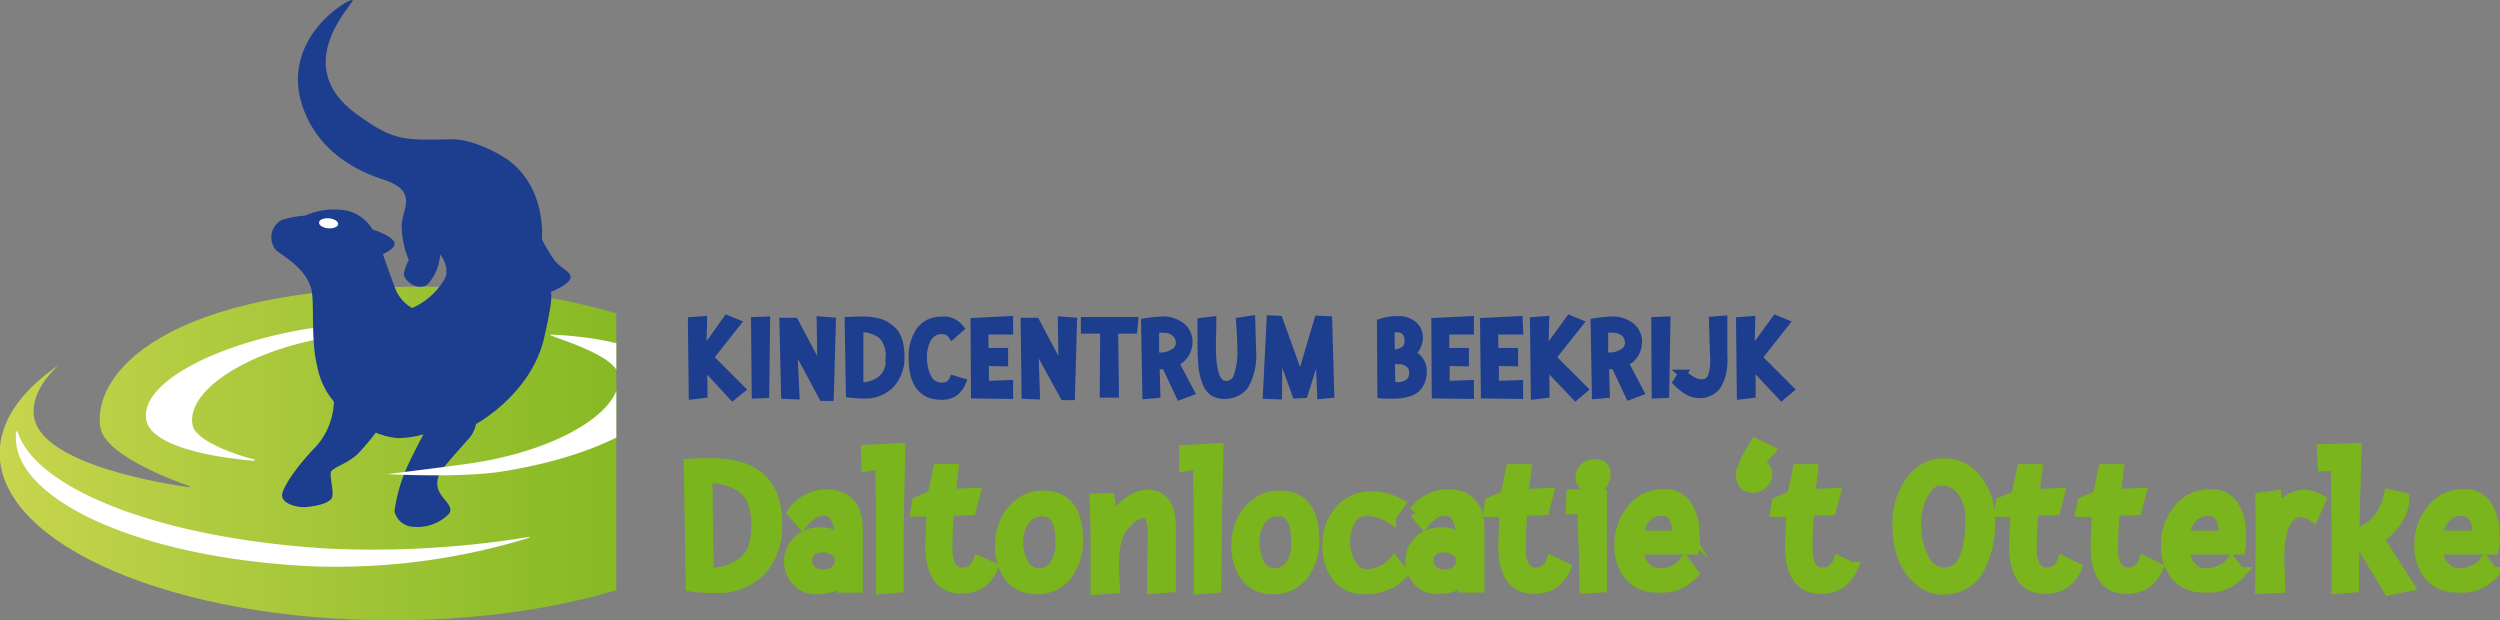 <svg id="Laag_1" data-name="Laag 1" xmlns="http://www.w3.org/2000/svg" xmlns:xlink="http://www.w3.org/1999/xlink" width="299.32" height="74.25" viewBox="0 0 299.32 74.25"><rect x="0" y="0" width="299.32" height="74.25" fill="#808080" stroke="none"/><defs><style>.cls-1,.cls-7,.cls-9{fill:none;}.cls-2{clip-path:url(#clip-path);}.cls-3{fill:url(#linear-gradient);}.cls-4{fill:#fff;}.cls-5{fill:#1d3e8f;}.cls-6{isolation:isolate;}.cls-7{stroke:#1d3e8f;}.cls-7,.cls-9{stroke-miterlimit:10;}.cls-8{fill:#7ab51d;}.cls-9{stroke:#7ab51d;stroke-width:1.5px;}</style><clipPath id="clip-path" transform="translate(-2.3 -3)"><rect class="cls-1" width="76.09" height="79.75"/></clipPath><linearGradient id="linear-gradient" x1="115.81" y1="1456.5" x2="209.68" y2="1456.5" gradientTransform="translate(-113.51 -1399.2)" gradientUnits="userSpaceOnUse"><stop offset="0" stop-color="#c8d54f"/><stop offset="0.24" stop-color="#b2cc41"/><stop offset="0.74" stop-color="#8abb27"/><stop offset="1" stop-color="#7ab51d"/></linearGradient></defs><title>logo-totterke</title><g class="cls-2"><path class="cls-3" d="M96.17,57.27c0,11-21,20-47,20s-46.91-9-46.91-20c0-3.85,2.56-7.46,7-10.51-2.1,2-3.15,4.05-2.9,6.06.75,5.9,16.37,8.21,18.52,8.51.15,0,.2-.1.05-.15-1.6-.55-10.11-3.66-10.61-7-1-6.21,7.26-16.87,39-16.87C77.55,37.55,96.17,46.81,96.17,57.27Z" transform="translate(-2.3 -3)"/><path class="cls-4" d="M25.38,54c-.95-4.06,6.31-9,16.32-10.62,2.71-.45,10.21-1,10.11-1.5s-8.61-.3-13.71.65C26.93,44.61,19,49.21,19.82,53.32c.71,3.6,10.27,4.65,12.87,4.85.05,0,.05,0,.1-.05s0,0,0-.1C30.89,57.57,25.88,55.92,25.38,54Z" transform="translate(-2.3 -3)"/><path class="cls-4" d="M4.21,54.72a1.7,1.7,0,0,0,0,.5C3.9,62.63,18.52,69.74,39.35,70.79a78.79,78.79,0,0,0,26.33-3.41s0,0,0-.1a0,0,0,0,0,0,0,116.36,116.36,0,0,1-23.93,1.41c-20.57-1.21-35.24-7.26-37.34-14C4.31,54.62,4.26,54.62,4.21,54.72Z" transform="translate(-2.3 -3)"/><path class="cls-5" d="M50.76,59.57C51.31,58.17,53,55,53,55a10.93,10.93,0,0,1-3.11.45,9,9,0,0,1-2.6-.65,29.78,29.78,0,0,1-2.2,2.6c-1.31,1.15-2.46,1.35-3.11,2-.35.35.45,2.76,0,3.31s-1.55.85-3,1c-1,.1-3.31-.4-2.85-1.75s2.15-3.61,4.15-5.66a8.5,8.5,0,0,0,2-5.21,9.09,9.09,0,0,1-2-4.25c-.8-3.11-.3-7.46-.7-9.21-.7-2.56-3.25-3.86-4.21-4.66a2.36,2.36,0,0,1,.6-3.6,11.09,11.09,0,0,1,2.86-.55,8.4,8.4,0,0,1,4.3-.7,4.75,4.75,0,0,1,3.76,2.35s2.6.8,2.65,1.7c.05.65-1.4,1.25-1.4,1.25s.9,2.6,1.5,4.16a4.6,4.6,0,0,0,2,2.3,8.43,8.43,0,0,0,3.76-3.25c1-1.46-.4-3.16-.4-3.16a5.8,5.8,0,0,1-1.4,3.46c-.7.8-2.31.35-2.91-.86-.2-.45.55-1.95.55-1.95a11.06,11.06,0,0,1-.85-4.2c.1-2,2.06-4.06-2.3-5.46-3.7-1.2-7.31-3.55-9.11-7.56C35,8,44.1,2.75,44.51,3s-7.76,7.71.5,13.67c4.35,3.15,5.5,3.15,11.26,3,2.65-.05,6.11,1.81,7.41,2.91,4.05,3.45,3.5,9.06,3.5,9.06a21,21,0,0,0,1.56,2.6c.85,1,2.2,1.4,1.8,2.21S68,38.05,68,38.05s1-1.35-.55,5.4-8.16,10.32-8.16,10.32a3.74,3.74,0,0,1-1.05,1.95c-1,1.2-3.25,3.45-3.5,4.51-.6,2.25,2.1,3,1.35,4.25a5.25,5.25,0,0,1-4.21,1.6,2.42,2.42,0,0,1-2.35-1.85A19.2,19.2,0,0,1,50.76,59.57Z" transform="translate(-2.3 -3)"/><ellipse class="cls-4" cx="41.64" cy="29.73" rx="0.6" ry="1.15" transform="translate(6.17 65.69) rotate(-85.11)"/><path class="cls-4" d="M76.3,47.76c.9,4.25-7,9.16-17.63,10.71-2.35.35-8,1.05-10.06,1.3a0,0,0,0,0,0,0l0,0c2.35.1,9.71.41,14.32-.4,11.91-2,20-6.7,19.32-11-.7-4.51-11.41-5.21-14-5.31-.05,0-.05.05-.05.1a0,0,0,0,0,.05,0C70,43.85,75.84,45.66,76.3,47.76Z" transform="translate(-2.3 -3)"/></g><g class="cls-6"><path class="cls-5" d="M86.46,46.56l.05,3.6-1.25.15-.1-8.86,1.3-.1-.1,4.11,3-4.21,1.1.45-3.25,4.11,3.8,3.8-1,.8Z" transform="translate(-2.3 -3)"/><path class="cls-5" d="M92.72,41.45,94,41.4l-.1,8.76-1.1.05Z" transform="translate(-2.3 -3)"/><path class="cls-5" d="M97.52,50.31l-1.2-.05-.2-8.71,1.3,0,3.26,6.16-.1-6.31,1.3.1-.25,9-.8,0L97.22,43.8Z" transform="translate(-2.3 -3)"/><path class="cls-5" d="M105.83,50.21a13.07,13.07,0,0,1-1.75-.1l-.15-8.66c.15,0,.65-.05,1.45-.05a7.71,7.71,0,0,1,2,.2,3.4,3.4,0,0,1,1.41.7c.9.65,1.3,1.75,1.3,3.36a4.65,4.65,0,0,1-1.15,3.3A4.14,4.14,0,0,1,105.83,50.21Zm3-4.35a3.55,3.55,0,0,0-.91-2.76,4,4,0,0,0-2.75-.8l0,7a4.34,4.34,0,0,0,2.5-.7A3,3,0,0,0,108.84,45.86Z" transform="translate(-2.3 -3)"/><path class="cls-5" d="M116.29,43.1a1.45,1.45,0,0,0-1.25-.6,1.85,1.85,0,0,0-1.05.3,2,2,0,0,0-.7.75,4.55,4.55,0,0,0-.5,2.31,5.15,5.15,0,0,0,.55,2.4,1.9,1.9,0,0,0,1.8,1.05,1.38,1.38,0,0,0,1.31-.85l1,.3a2.89,2.89,0,0,1-.85,1.15,2.49,2.49,0,0,1-1.61.45c-2.25,0-3.4-1.5-3.4-4.5a5.43,5.43,0,0,1,.8-3.11,3,3,0,0,1,1.1-1,3.49,3.49,0,0,1,1.65-.35,2.44,2.44,0,0,1,2.06.9Z" transform="translate(-2.3 -3)"/><path class="cls-5" d="M119,41.55l4.1-.2,0,1.2h-2.95l0,2.61,2.35,0v1.2l-2.3-.05v2.8l2.9-.1v1.25l-4.05-.05Z" transform="translate(-2.3 -3)"/><path class="cls-5" d="M126.31,50.31l-1.2-.05L125,41.55l1.3,0,3.25,6.16-.1-6.31,1.3.1-.25,8.91-.8,0-3.6-6.56Z" transform="translate(-2.3 -3)"/><path class="cls-5" d="M132.21,41.45l5.86,0-.1,1h-2.3l.1,7.66h-1.3l.05-7.66h-2.31Z" transform="translate(-2.3 -3)"/><path class="cls-5" d="M141.33,41.4a3.5,3.5,0,0,1,2.45.75,2.32,2.32,0,0,1,.8,1.8,2.66,2.66,0,0,1-1.65,2.46l1.85,3.5-1.2.45-1.7-3.65h-1.25l.1,3.45-1.16.1-.15-8.66A17,17,0,0,1,141.33,41.4Zm-.75,1.05v3.21c.2,0,.4.05.7.05a2.93,2.93,0,0,0,1.55-.45,1.36,1.36,0,0,0,.75-1.21A1.63,1.63,0,0,0,143,42.8a2.05,2.05,0,0,0-1.3-.45A2.74,2.74,0,0,0,140.58,42.45Z" transform="translate(-2.3 -3)"/><path class="cls-5" d="M152.09,41.3l.1,3.66a7.26,7.26,0,0,1-.9,4.2,2.72,2.72,0,0,1-1,.8,2.92,2.92,0,0,1-1.3.3,2.68,2.68,0,0,1-1.16-.2,1.87,1.87,0,0,1-.75-.65,3.32,3.32,0,0,1-.45-.95,6.56,6.56,0,0,1-.3-1.25,23.67,23.67,0,0,1-.15-2.9V41.55l1.25-.15c0,1.05-.05,2-.05,2.6s0,1.31.05,1.91a8.16,8.16,0,0,0,.25,1.65c.25,1,.7,1.55,1.41,1.55a1.47,1.47,0,0,0,1.4-1,9.25,9.25,0,0,0,.45-3.35c0-.91-.05-2-.15-3.26Z" transform="translate(-2.3 -3)"/><path class="cls-5" d="M161.55,50.16l-1.05.1-.25-5.95-1.85,5.85-.9.05-2.16-6-.05,6.1L154,50.26l.45-9,.95.05L158,48.56l2.15-7.26,1.15.05Z" transform="translate(-2.3 -3)"/><path class="cls-5" d="M167.66,41.65a6,6,0,0,1,2-.3,2.66,2.66,0,0,1,1.85.6,1.9,1.9,0,0,1,.65,1.5,2.32,2.32,0,0,1-.3,1.11,1.77,1.77,0,0,1-.8.8,2,2,0,0,1,1.05.65,2.07,2.07,0,0,1,.51,1.55,2.86,2.86,0,0,1-.26,1.2,2,2,0,0,1-.6.8,2.4,2.4,0,0,1-.95.45,4.67,4.67,0,0,1-1.1.2,7.74,7.74,0,0,1-1.1,0,4.33,4.33,0,0,1-.9,0Zm1.1.75.05,3a3.11,3.11,0,0,0,1.65-.45,1.33,1.33,0,0,0,.5-1.16,1.6,1.6,0,0,0-.4-1.15,1.41,1.41,0,0,0-1.05-.35A5.2,5.2,0,0,0,168.76,42.4Zm.05,3.81.05,2.95a3.89,3.89,0,0,0,.8.1,2.23,2.23,0,0,0,1.3-.4,1.39,1.39,0,0,0,.55-1.2,1.27,1.27,0,0,0-.5-1.15,1.89,1.89,0,0,0-1.15-.4A2.36,2.36,0,0,0,168.81,46.21Z" transform="translate(-2.3 -3)"/><path class="cls-5" d="M174.17,41.55l4.1-.2,0,1.2h-2.95l0,2.61,2.35,0v1.2l-2.3-.05v2.8l2.9-.1v1.25l-4.05-.05Z" transform="translate(-2.3 -3)"/><path class="cls-5" d="M180,41.55l4.11-.2.05,1.2h-3l.05,2.61,2.35,0v1.2l-2.3-.05v2.8l2.9-.1v1.25l-4.06-.05Z" transform="translate(-2.3 -3)"/><path class="cls-5" d="M187.28,46.56l.05,3.6-1.25.15-.1-8.86,1.3-.1-.1,4.11,3.06-4.21,1.1.45-3.26,4.11,3.81,3.8-.95.8Z" transform="translate(-2.3 -3)"/><path class="cls-5" d="M195.14,41.4a3.53,3.53,0,0,1,2.46.75,2.32,2.32,0,0,1,.8,1.8,2.66,2.66,0,0,1-1.65,2.46l1.85,3.5-1.2.45-1.71-3.65h-1.25l.1,3.45-1.15.1-.15-8.66A16.72,16.72,0,0,1,195.14,41.4Zm-.8,1.05v3.21c.2,0,.4.05.7.05a3,3,0,0,0,1.56-.45,1.36,1.36,0,0,0,.75-1.21,1.63,1.63,0,0,0-.55-1.25,2.1,2.1,0,0,0-1.31-.45A2.74,2.74,0,0,0,194.34,42.45Z" transform="translate(-2.3 -3)"/></g><g class="cls-6"><path class="cls-7" d="M86.46,46.56l.05,3.6-1.25.15-.1-8.86,1.3-.1-.1,4.11,3-4.21,1.1.45-3.25,4.11,3.8,3.8-1,.8Z" transform="translate(-2.3 -3)"/><path class="cls-7" d="M92.72,41.45,94,41.4l-.1,8.76-1.1.05Z" transform="translate(-2.3 -3)"/><path class="cls-7" d="M97.52,50.31l-1.2-.05-.2-8.71,1.3,0,3.26,6.16-.1-6.31,1.3.1-.25,9-.8,0L97.22,43.8Z" transform="translate(-2.3 -3)"/><path class="cls-7" d="M105.83,50.21a13.07,13.07,0,0,1-1.75-.1l-.15-8.66c.15,0,.65-.05,1.45-.05a7.71,7.71,0,0,1,2,.2,3.4,3.4,0,0,1,1.41.7c.9.65,1.3,1.75,1.3,3.36a4.65,4.65,0,0,1-1.15,3.3A4.14,4.14,0,0,1,105.83,50.21Zm3-4.35a3.55,3.55,0,0,0-.91-2.76,4,4,0,0,0-2.75-.8l0,7a4.34,4.34,0,0,0,2.5-.7A3,3,0,0,0,108.84,45.86Z" transform="translate(-2.3 -3)"/><path class="cls-7" d="M116.29,43.1a1.45,1.45,0,0,0-1.25-.6,1.85,1.85,0,0,0-1.05.3,2,2,0,0,0-.7.75,4.55,4.55,0,0,0-.5,2.31,5.15,5.15,0,0,0,.55,2.4,1.9,1.9,0,0,0,1.8,1.05,1.38,1.38,0,0,0,1.31-.85l1,.3a2.89,2.89,0,0,1-.85,1.15,2.49,2.49,0,0,1-1.61.45c-2.25,0-3.4-1.5-3.4-4.5a5.43,5.43,0,0,1,.8-3.11,3,3,0,0,1,1.1-1,3.49,3.49,0,0,1,1.65-.35,2.44,2.44,0,0,1,2.06.9Z" transform="translate(-2.3 -3)"/><path class="cls-7" d="M119,41.55l4.1-.2,0,1.2h-2.95l0,2.61,2.35,0v1.2l-2.3-.05v2.8l2.9-.1v1.25l-4.05-.05Z" transform="translate(-2.3 -3)"/><path class="cls-7" d="M126.31,50.31l-1.2-.05L125,41.55l1.3,0,3.25,6.16-.1-6.31,1.3.1-.25,8.91-.8,0-3.6-6.56Z" transform="translate(-2.3 -3)"/><path class="cls-7" d="M132.21,41.45l5.86,0-.1,1h-2.3l.1,7.66h-1.3l.05-7.66h-2.31Z" transform="translate(-2.3 -3)"/><path class="cls-7" d="M141.33,41.4a3.5,3.5,0,0,1,2.45.75,2.32,2.32,0,0,1,.8,1.8,2.66,2.66,0,0,1-1.65,2.46l1.85,3.5-1.2.45-1.7-3.65h-1.25l.1,3.45-1.16.1-.15-8.66A17,17,0,0,1,141.33,41.4Zm-.75,1.05v3.21c.2,0,.4.05.7.05a2.93,2.93,0,0,0,1.55-.45,1.36,1.36,0,0,0,.75-1.21A1.63,1.63,0,0,0,143,42.8a2.05,2.05,0,0,0-1.3-.45A2.74,2.74,0,0,0,140.58,42.45Z" transform="translate(-2.3 -3)"/><path class="cls-7" d="M152.09,41.3l.1,3.66a7.26,7.26,0,0,1-.9,4.2,2.72,2.72,0,0,1-1,.8,2.92,2.92,0,0,1-1.3.3,2.68,2.68,0,0,1-1.16-.2,1.87,1.87,0,0,1-.75-.65,3.32,3.32,0,0,1-.45-.95,6.56,6.56,0,0,1-.3-1.25,23.67,23.67,0,0,1-.15-2.9V41.55l1.25-.15c0,1.05-.05,2-.05,2.6s0,1.31.05,1.91a8.16,8.16,0,0,0,.25,1.65c.25,1,.7,1.55,1.41,1.55a1.47,1.47,0,0,0,1.4-1,9.25,9.25,0,0,0,.45-3.35c0-.91-.05-2-.15-3.26Z" transform="translate(-2.3 -3)"/><path class="cls-7" d="M161.55,50.16l-1.05.1-.25-5.95-1.85,5.85-.9.05-2.16-6-.05,6.1L154,50.26l.45-9,.95.05L158,48.56l2.15-7.26,1.15.05Z" transform="translate(-2.3 -3)"/><path class="cls-7" d="M167.66,41.65a6,6,0,0,1,2-.3,2.66,2.66,0,0,1,1.85.6,1.9,1.9,0,0,1,.65,1.5,2.32,2.32,0,0,1-.3,1.11,1.77,1.77,0,0,1-.8.8,2,2,0,0,1,1.05.65,2.07,2.07,0,0,1,.51,1.55,2.86,2.86,0,0,1-.26,1.2,2,2,0,0,1-.6.8,2.4,2.4,0,0,1-.95.45,4.67,4.67,0,0,1-1.1.2,7.74,7.74,0,0,1-1.1,0,4.33,4.33,0,0,1-.9,0Zm1.1.75.05,3a3.11,3.11,0,0,0,1.65-.45,1.33,1.33,0,0,0,.5-1.16,1.6,1.6,0,0,0-.4-1.15,1.41,1.41,0,0,0-1.05-.35A5.2,5.2,0,0,0,168.76,42.4Zm.05,3.81.05,2.95a3.89,3.89,0,0,0,.8.1,2.23,2.23,0,0,0,1.3-.4,1.39,1.39,0,0,0,.55-1.2,1.27,1.27,0,0,0-.5-1.15,1.89,1.89,0,0,0-1.15-.4A2.36,2.36,0,0,0,168.81,46.21Z" transform="translate(-2.3 -3)"/><path class="cls-7" d="M174.17,41.55l4.1-.2,0,1.2h-2.95l0,2.61,2.35,0v1.2l-2.3-.05v2.8l2.9-.1v1.25l-4.05-.05Z" transform="translate(-2.3 -3)"/><path class="cls-7" d="M180,41.55l4.11-.2.05,1.2h-3l.05,2.61,2.35,0v1.2l-2.3-.05v2.8l2.9-.1v1.25l-4.06-.05Z" transform="translate(-2.3 -3)"/><path class="cls-7" d="M187.28,46.56l.05,3.6-1.25.15-.1-8.86,1.3-.1-.1,4.11,3.06-4.21,1.1.45-3.26,4.11,3.81,3.8-.95.8Z" transform="translate(-2.3 -3)"/><path class="cls-7" d="M195.14,41.4a3.53,3.53,0,0,1,2.46.75,2.32,2.32,0,0,1,.8,1.8,2.66,2.66,0,0,1-1.65,2.46l1.85,3.5-1.2.45-1.71-3.65h-1.25l.1,3.45-1.15.1-.15-8.66A16.72,16.72,0,0,1,195.14,41.4Zm-.8,1.05v3.21c.2,0,.4.05.7.05a3,3,0,0,0,1.56-.45,1.36,1.36,0,0,0,.75-1.21,1.63,1.63,0,0,0-.55-1.25,2.1,2.1,0,0,0-1.31-.45A2.74,2.74,0,0,0,194.34,42.45Z" transform="translate(-2.3 -3)"/></g><g class="cls-6"><path class="cls-5" d="M200.5,41.45l1.3-.05-.15,8.76-1.1.05Z" transform="translate(-2.3 -3)"/></g><g class="cls-6"><path class="cls-7" d="M200.5,41.45l1.3-.05-.15,8.76-1.1.05Z" transform="translate(-2.3 -3)"/></g><g class="cls-6"><path class="cls-5" d="M207.56,46.16l-.15-4.76,1.2-.1c0,2.2,0,3.56,0,4.06a12.2,12.2,0,0,1,0,1.4,6.59,6.59,0,0,1-.25,1.3,4.52,4.52,0,0,1-.5,1.1,2.14,2.14,0,0,1-.8.7,2.44,2.44,0,0,1-1.25.3,2.53,2.53,0,0,1-1.36-.35,5.52,5.52,0,0,1-1.35-1.05l.65-1a6,6,0,0,0,1.11.8,2.17,2.17,0,0,0,1.15.35,1.23,1.23,0,0,0,1.3-.95A5.76,5.76,0,0,0,207.56,46.16Z" transform="translate(-2.3 -3)"/><path class="cls-5" d="M212,46.56l0,3.6-1.25.15-.1-8.86,1.3-.1-.1,4.11,3.06-4.21,1.1.45-3.25,4.11,3.8,3.8-.95.8Z" transform="translate(-2.3 -3)"/></g><g class="cls-6"><path class="cls-7" d="M207.56,46.16l-.15-4.76,1.2-.1c0,2.2,0,3.56,0,4.06a12.2,12.2,0,0,1,0,1.4,6.59,6.59,0,0,1-.25,1.3,4.52,4.52,0,0,1-.5,1.1,2.14,2.14,0,0,1-.8.7,2.44,2.44,0,0,1-1.25.3,2.53,2.53,0,0,1-1.36-.35,5.52,5.52,0,0,1-1.35-1.05l.65-1a6,6,0,0,0,1.11.8,2.17,2.17,0,0,0,1.15.35,1.23,1.23,0,0,0,1.3-.95A5.76,5.76,0,0,0,207.56,46.16Z" transform="translate(-2.3 -3)"/><path class="cls-7" d="M212,46.56l0,3.6-1.25.15-.1-8.86,1.3-.1-.1,4.11,3.06-4.21,1.1.45-3.25,4.11,3.8,3.8-.95.8Z" transform="translate(-2.3 -3)"/></g><g class="cls-6"><path class="cls-8" d="M88.06,73.24a19.56,19.56,0,0,1-2.9-.15l-.25-14.42a23.26,23.26,0,0,1,2.4-.05,12.1,12.1,0,0,1,3.3.35A6.91,6.91,0,0,1,93,60.12c1.45,1.11,2.2,3,2.2,5.61a7.76,7.76,0,0,1-1.9,5.51A7,7,0,0,1,88.06,73.24ZM93,66c0-2.15-.5-3.7-1.56-4.55a6.74,6.74,0,0,0-4.6-1.31L87,71.74a6.91,6.91,0,0,0,4.15-1.2C92.42,69.69,93,68.13,93,66Z" transform="translate(-2.3 -3)"/><path class="cls-8" d="M97.87,72.54a3.33,3.33,0,0,1,.1-4.76,3.75,3.75,0,0,1,2.51-.9,3.53,3.53,0,0,1,2.45.9v-.85a3.68,3.68,0,0,0-.55-2.15A1.64,1.64,0,0,0,101,64a2.57,2.57,0,0,0-1.41.35,6.38,6.38,0,0,0-1.25,1.15l-1-1.15a4.73,4.73,0,0,1,3.86-2c2.45,0,3.65,1.35,3.65,4.1v6.76h-1.6l0-1,0,0a2.71,2.71,0,0,1-1.15.8,4.14,4.14,0,0,1-1.7.35A2.88,2.88,0,0,1,97.87,72.54ZM103,70.09a1.43,1.43,0,0,0-.7-1.25,2.69,2.69,0,0,0-1.55-.45,2,2,0,0,0-1.46.5,1.66,1.66,0,0,0-.5,1.25,1.7,1.7,0,0,0,.55,1.25,2,2,0,0,0,1.46.55,2.58,2.58,0,0,0,1.55-.45A1.71,1.71,0,0,0,103,70.09Z" transform="translate(-2.3 -3)"/><path class="cls-8" d="M106.18,58.67,106.13,57l3.81-.2c-.15,5.81-.2,9.21-.2,10.21l0,6.21-1.81.15V67c0-2.15,0-5-.1-8.56Z" transform="translate(-2.3 -3)"/><path class="cls-8" d="M118.9,62.18l-.45,1.75-2.66.1c-.1,1.75-.2,3-.2,3.6v1.46a3.4,3.4,0,0,0,.15,1,2.72,2.72,0,0,0,.35.85,1.64,1.64,0,0,0,1.51.75,2,2,0,0,0,1.9-1.35L121,71a4.26,4.26,0,0,1-1.35,1.7,3.92,3.92,0,0,1-2.3.6c-2.36,0-3.51-1.7-3.51-5.05l.15-4.16-1.9,0,.15-.9,1.85-.8.65-3.11h1.55l-.35,3Z" transform="translate(-2.3 -3)"/><path class="cls-8" d="M127.16,62.48c2.7,0,4.05,1.7,4.05,5.15a6.44,6.44,0,0,1-1.3,4.16,4.2,4.2,0,0,1-3.4,1.6A3.82,3.82,0,0,1,123.3,72a5.87,5.87,0,0,1-1.1-3.75,6.7,6.7,0,0,1,.5-2.61,5.1,5.1,0,0,1,1.71-2.2A4.18,4.18,0,0,1,127.16,62.48Zm-3.11,5.4a5.27,5.27,0,0,0,.71,2.76,2.15,2.15,0,0,0,1.9,1.15,2.37,2.37,0,0,0,2-1,4.62,4.62,0,0,0,.75-2.86c0-2.6-.75-3.85-2.3-3.85a2.48,2.48,0,0,0-2.2,1.1A4.18,4.18,0,0,0,124.05,67.88Z" transform="translate(-2.3 -3)"/><path class="cls-8" d="M135.47,65.28c1.55-2,2.95-2.9,4.2-2.9,1.76,0,2.66,1.25,2.66,3.75v2.21c0,2.45,0,4.1,0,4.85l-1.95.15c0-2.9.1-4.85.1-6a7.81,7.81,0,0,0-.26-2.35,1.06,1.06,0,0,0-1.1-.7,2.83,2.83,0,0,0-1.9,1.1,4.72,4.72,0,0,0-1.4,2.3,14.58,14.58,0,0,0-.3,3.36l.1,2.25-2,.15c0-3.65,0-6,0-6.81l-.1-3.8,1.5-.05.35,2.6Z" transform="translate(-2.3 -3)"/><path class="cls-8" d="M144.23,58.67l0-1.65,3.8-.2c-.15,5.81-.2,9.21-.2,10.21l-.05,6.21-1.8.15V67c0-2.15-.05-5-.1-8.56Z" transform="translate(-2.3 -3)"/><path class="cls-8" d="M155.44,62.48c2.71,0,4.06,1.7,4.06,5.15a6.44,6.44,0,0,1-1.3,4.16,4.22,4.22,0,0,1-3.41,1.6,3.8,3.8,0,0,1-3.2-1.4,5.87,5.87,0,0,1-1.1-3.75,6.7,6.7,0,0,1,.5-2.61,5.16,5.16,0,0,1,1.7-2.2A4.38,4.38,0,0,1,155.44,62.48Zm-3.1,5.4a5.89,5.89,0,0,0,.65,2.76,2.15,2.15,0,0,0,1.9,1.15,2.4,2.4,0,0,0,2-1,4.62,4.62,0,0,0,.75-2.86c0-2.6-.75-3.85-2.31-3.85a2.48,2.48,0,0,0-2.2,1.1A4.54,4.54,0,0,0,152.34,67.88Z" transform="translate(-2.3 -3)"/><path class="cls-8" d="M169.71,63.38l-1,1.45a4.56,4.56,0,0,0-1.2-.55,5.53,5.53,0,0,0-1.4-.25,2.38,2.38,0,0,0-2.21,1.1,5.16,5.16,0,0,0-.7,2.7,5.22,5.22,0,0,0,.75,2.81,2.22,2.22,0,0,0,2,1.25,4.36,4.36,0,0,0,1.85-.45,3.54,3.54,0,0,0,1.4-1l.9,1.15a4.56,4.56,0,0,1-1.7,1.25,6,6,0,0,1-2.6.55,3.94,3.94,0,0,1-3.31-1.4,5.87,5.87,0,0,1-1.1-3.75,5.93,5.93,0,0,1,1.4-4,4.6,4.6,0,0,1,3.66-1.65A6.45,6.45,0,0,1,169.71,63.38Z" transform="translate(-2.3 -3)"/><path class="cls-8" d="M172.26,72.54a3.33,3.33,0,0,1,.1-4.76,3.79,3.79,0,0,1,2.51-.9,3.53,3.53,0,0,1,2.45.9v-.85a3.68,3.68,0,0,0-.55-2.15,1.64,1.64,0,0,0-1.35-.8,2.54,2.54,0,0,0-1.4.35,6.38,6.38,0,0,0-1.25,1.15l-1-1.15a4.75,4.75,0,0,1,3.86-2c2.45,0,3.65,1.35,3.65,4.1v6.76h-1.6l0-1-.05,0a2.71,2.71,0,0,1-1.15.8,4.14,4.14,0,0,1-1.7.35A3,3,0,0,1,172.26,72.54Zm5.11-2.45a1.43,1.43,0,0,0-.7-1.25,2.69,2.69,0,0,0-1.55-.45,2,2,0,0,0-1.45.5,1.66,1.66,0,0,0-.5,1.25,1.7,1.7,0,0,0,.55,1.25,2,2,0,0,0,1.45.55,2.58,2.58,0,0,0,1.55-.45A1.64,1.64,0,0,0,177.37,70.09Z" transform="translate(-2.3 -3)"/><path class="cls-8" d="M187.53,62.18l-.45,1.75-2.65.1c-.1,1.75-.2,3-.2,3.6v1.46a3.4,3.4,0,0,0,.15,1,2.72,2.72,0,0,0,.35.85,1.61,1.61,0,0,0,1.5.75,2,2,0,0,0,1.9-1.35l1.46.7a4.19,4.19,0,0,1-1.36,1.7,3.92,3.92,0,0,1-2.3.6c-2.35,0-3.5-1.7-3.5-5.05l.15-4.16-1.9,0,.15-.9,1.85-.8.65-3.11h1.55l-.35,3Z" transform="translate(-2.3 -3)"/><path class="cls-8" d="M190.54,63.83l.05-1.5h3.35V73.19l-1.8.1c0-1.45,0-3.2-.1-5.31s-.1-3.5-.1-4.2Zm3.5-3a1.4,1.4,0,0,1-1,.4,1.59,1.59,0,0,1-1-.3.94.94,0,0,1-.35-.81,1.31,1.31,0,0,1,.45-1,1.65,1.65,0,0,1,1.1-.4c.75,0,1.15.35,1.15,1A1.42,1.42,0,0,1,194,60.78Z" transform="translate(-2.3 -3)"/></g><g class="cls-6"><path class="cls-9" d="M88.06,73.24a19.56,19.56,0,0,1-2.9-.15l-.25-14.42a23.26,23.26,0,0,1,2.4-.05,12.1,12.1,0,0,1,3.3.35A6.91,6.91,0,0,1,93,60.12c1.45,1.11,2.2,3,2.2,5.61a7.76,7.76,0,0,1-1.9,5.51A7,7,0,0,1,88.06,73.24ZM93,66c0-2.15-.5-3.7-1.56-4.55a6.74,6.74,0,0,0-4.6-1.31L87,71.74a6.91,6.91,0,0,0,4.15-1.2C92.42,69.69,93,68.13,93,66Z" transform="translate(-2.3 -3)"/><path class="cls-9" d="M97.87,72.54a3.33,3.33,0,0,1,.1-4.76,3.75,3.75,0,0,1,2.51-.9,3.53,3.53,0,0,1,2.45.9v-.85a3.68,3.68,0,0,0-.55-2.15A1.64,1.64,0,0,0,101,64a2.57,2.57,0,0,0-1.41.35,6.38,6.38,0,0,0-1.25,1.15l-1-1.15a4.73,4.73,0,0,1,3.86-2c2.45,0,3.65,1.35,3.65,4.1v6.76h-1.6l0-1,0,0a2.71,2.71,0,0,1-1.15.8,4.14,4.14,0,0,1-1.7.35A2.88,2.88,0,0,1,97.87,72.54ZM103,70.09a1.43,1.43,0,0,0-.7-1.25,2.69,2.69,0,0,0-1.55-.45,2,2,0,0,0-1.46.5,1.66,1.66,0,0,0-.5,1.25,1.7,1.7,0,0,0,.55,1.25,2,2,0,0,0,1.46.55,2.58,2.58,0,0,0,1.55-.45A1.71,1.71,0,0,0,103,70.09Z" transform="translate(-2.3 -3)"/><path class="cls-9" d="M106.18,58.67,106.13,57l3.81-.2c-.15,5.81-.2,9.21-.2,10.21l0,6.21-1.81.15V67c0-2.15,0-5-.1-8.56Z" transform="translate(-2.3 -3)"/><path class="cls-9" d="M118.9,62.18l-.45,1.75-2.66.1c-.1,1.75-.2,3-.2,3.6v1.46a3.4,3.4,0,0,0,.15,1,2.72,2.72,0,0,0,.35.85,1.64,1.64,0,0,0,1.51.75,2,2,0,0,0,1.9-1.35L121,71a4.26,4.26,0,0,1-1.35,1.7,3.92,3.92,0,0,1-2.3.6c-2.36,0-3.51-1.7-3.51-5.05l.15-4.16-1.9,0,.15-.9,1.85-.8.65-3.11h1.55l-.35,3Z" transform="translate(-2.3 -3)"/><path class="cls-9" d="M127.16,62.48c2.7,0,4.05,1.7,4.05,5.15a6.44,6.44,0,0,1-1.3,4.16,4.2,4.2,0,0,1-3.4,1.6A3.82,3.82,0,0,1,123.3,72a5.87,5.87,0,0,1-1.1-3.75,6.7,6.7,0,0,1,.5-2.61,5.1,5.1,0,0,1,1.71-2.2A4.18,4.18,0,0,1,127.16,62.48Zm-3.11,5.4a5.27,5.27,0,0,0,.71,2.76,2.15,2.15,0,0,0,1.9,1.15,2.37,2.37,0,0,0,2-1,4.62,4.62,0,0,0,.75-2.86c0-2.6-.75-3.85-2.3-3.85a2.48,2.48,0,0,0-2.2,1.1A4.18,4.18,0,0,0,124.05,67.88Z" transform="translate(-2.3 -3)"/><path class="cls-9" d="M135.47,65.28c1.55-2,2.95-2.9,4.2-2.9,1.76,0,2.66,1.25,2.66,3.75v2.21c0,2.45,0,4.1,0,4.85l-1.95.15c0-2.9.1-4.85.1-6a7.81,7.81,0,0,0-.26-2.35,1.06,1.06,0,0,0-1.1-.7,2.83,2.83,0,0,0-1.9,1.1,4.72,4.72,0,0,0-1.4,2.3,14.58,14.58,0,0,0-.3,3.36l.1,2.25-2,.15c0-3.65,0-6,0-6.81l-.1-3.8,1.5-.05.35,2.6Z" transform="translate(-2.3 -3)"/><path class="cls-9" d="M144.23,58.67l0-1.65,3.8-.2c-.15,5.81-.2,9.21-.2,10.21l-.05,6.21-1.8.15V67c0-2.15-.05-5-.1-8.56Z" transform="translate(-2.3 -3)"/><path class="cls-9" d="M155.44,62.48c2.71,0,4.06,1.7,4.06,5.15a6.44,6.44,0,0,1-1.3,4.16,4.22,4.22,0,0,1-3.41,1.6,3.8,3.8,0,0,1-3.2-1.4,5.87,5.87,0,0,1-1.1-3.75,6.7,6.7,0,0,1,.5-2.61,5.16,5.16,0,0,1,1.7-2.2A4.38,4.38,0,0,1,155.44,62.48Zm-3.1,5.4a5.89,5.89,0,0,0,.65,2.76,2.15,2.15,0,0,0,1.9,1.15,2.4,2.4,0,0,0,2-1,4.62,4.62,0,0,0,.75-2.86c0-2.6-.75-3.85-2.31-3.85a2.48,2.48,0,0,0-2.2,1.1A4.54,4.54,0,0,0,152.34,67.88Z" transform="translate(-2.3 -3)"/><path class="cls-9" d="M169.71,63.38l-1,1.45a4.56,4.56,0,0,0-1.2-.55,5.53,5.53,0,0,0-1.4-.25,2.38,2.38,0,0,0-2.21,1.1,5.16,5.16,0,0,0-.7,2.7,5.22,5.22,0,0,0,.75,2.81,2.22,2.22,0,0,0,2,1.25,4.36,4.36,0,0,0,1.85-.45,3.54,3.54,0,0,0,1.4-1l.9,1.15a4.56,4.56,0,0,1-1.7,1.25,6,6,0,0,1-2.6.55,3.94,3.94,0,0,1-3.31-1.4,5.87,5.87,0,0,1-1.1-3.75,5.93,5.93,0,0,1,1.4-4,4.6,4.6,0,0,1,3.66-1.65A6.45,6.45,0,0,1,169.71,63.38Z" transform="translate(-2.3 -3)"/><path class="cls-9" d="M172.26,72.54a3.33,3.33,0,0,1,.1-4.76,3.79,3.79,0,0,1,2.51-.9,3.53,3.53,0,0,1,2.45.9v-.85a3.68,3.68,0,0,0-.55-2.15,1.64,1.64,0,0,0-1.35-.8,2.54,2.54,0,0,0-1.4.35,6.38,6.38,0,0,0-1.25,1.15l-1-1.15a4.75,4.75,0,0,1,3.86-2c2.45,0,3.65,1.35,3.65,4.1v6.76h-1.6l0-1-.05,0a2.71,2.71,0,0,1-1.15.8,4.14,4.14,0,0,1-1.7.35A3,3,0,0,1,172.26,72.54Zm5.11-2.45a1.43,1.43,0,0,0-.7-1.25,2.69,2.69,0,0,0-1.55-.45,2,2,0,0,0-1.45.5,1.66,1.66,0,0,0-.5,1.25,1.7,1.7,0,0,0,.55,1.25,2,2,0,0,0,1.45.55,2.58,2.58,0,0,0,1.55-.45A1.64,1.64,0,0,0,177.37,70.09Z" transform="translate(-2.3 -3)"/><path class="cls-9" d="M187.53,62.18l-.45,1.75-2.65.1c-.1,1.75-.2,3-.2,3.6v1.46a3.4,3.4,0,0,0,.15,1,2.72,2.72,0,0,0,.35.85,1.61,1.61,0,0,0,1.5.75,2,2,0,0,0,1.9-1.35l1.46.7a4.19,4.19,0,0,1-1.36,1.7,3.92,3.92,0,0,1-2.3.6c-2.35,0-3.5-1.7-3.5-5.05l.15-4.16-1.9,0,.15-.9,1.85-.8.65-3.11h1.55l-.35,3Z" transform="translate(-2.3 -3)"/><path class="cls-9" d="M190.54,63.83l.05-1.5h3.35V73.19l-1.8.1c0-1.45,0-3.2-.1-5.31s-.1-3.5-.1-4.2Zm3.5-3a1.4,1.4,0,0,1-1,.4,1.59,1.59,0,0,1-1-.3.94.94,0,0,1-.35-.81,1.31,1.31,0,0,1,.45-1,1.65,1.65,0,0,1,1.1-.4c.75,0,1.15.35,1.15,1A1.42,1.42,0,0,1,194,60.78Z" transform="translate(-2.3 -3)"/></g><g class="cls-6"><path class="cls-8" d="M205,68.64l-6.66,0a3.15,3.15,0,0,0,.8,2.3,2.36,2.36,0,0,0,1.8.85,3.91,3.91,0,0,0,1.75-.35,3.17,3.17,0,0,0,1-.65l.3-.35.91,1.2a4.93,4.93,0,0,1-4.06,1.55,4.16,4.16,0,0,1-3.35-1.35,5.5,5.5,0,0,1-1.16-3.65,6.43,6.43,0,0,1,1.46-4.11,4.48,4.48,0,0,1,3.7-1.75,2.92,2.92,0,0,1,2.65,1.25,5.72,5.72,0,0,1,.86,3.25A5.14,5.14,0,0,1,205,68.64Zm-2.11-3.76a1.81,1.81,0,0,0-1.7-.85,2.54,2.54,0,0,0-2.05,1,3.55,3.55,0,0,0-.8,2.25l5,0A5.2,5.2,0,0,0,202.85,64.88Z" transform="translate(-2.3 -3)"/></g><g class="cls-6"><path class="cls-9" d="M205,68.64l-6.66,0a3.15,3.15,0,0,0,.8,2.3,2.36,2.36,0,0,0,1.8.85,3.91,3.91,0,0,0,1.75-.35,3.17,3.17,0,0,0,1-.65l.3-.35.91,1.2a4.93,4.93,0,0,1-4.06,1.55,4.16,4.16,0,0,1-3.35-1.35,5.5,5.5,0,0,1-1.16-3.65,6.43,6.43,0,0,1,1.46-4.11,4.48,4.48,0,0,1,3.7-1.75,2.92,2.92,0,0,1,2.65,1.25,5.72,5.72,0,0,1,.86,3.25A5.14,5.14,0,0,1,205,68.64Zm-2.11-3.76a1.81,1.81,0,0,0-1.7-.85,2.54,2.54,0,0,0-2.05,1,3.55,3.55,0,0,0-.8,2.25l5,0A5.2,5.2,0,0,0,202.85,64.88Z" transform="translate(-2.3 -3)"/></g><g class="cls-6"><path class="cls-8" d="M212.16,61.23c-.85,0-1.25-.45-1.25-1.31a4.25,4.25,0,0,1,.4-1.45,14.71,14.71,0,0,1,.8-1.55l.4-.65L214,57l-1.61,1.85.1.1a1.38,1.38,0,0,1,.56-.15.6.6,0,0,1,.45.3,1.23,1.23,0,0,1,.25.75,1.3,1.3,0,0,1-.45.91A1.4,1.4,0,0,1,212.16,61.23Z" transform="translate(-2.3 -3)"/><path class="cls-8" d="M221.88,62.18l-.45,1.75-2.66.1c-.1,1.75-.2,3-.2,3.6v1.46a3.4,3.4,0,0,0,.15,1,2.72,2.72,0,0,0,.35.85,1.61,1.61,0,0,0,1.5.75,2,2,0,0,0,1.91-1.35l1.45.7a4.26,4.26,0,0,1-1.35,1.7,3.93,3.93,0,0,1-2.31.6c-2.35,0-3.5-1.7-3.5-5.05l.15-4.16-1.9,0,.15-.9,1.85-.8.65-3.11h1.55l-.35,3Z" transform="translate(-2.3 -3)"/></g><g class="cls-6"><path class="cls-9" d="M212.16,61.23c-.85,0-1.25-.45-1.25-1.31a4.25,4.25,0,0,1,.4-1.45,14.71,14.71,0,0,1,.8-1.55l.4-.65L214,57l-1.61,1.85.1.1a1.38,1.38,0,0,1,.56-.15.6.6,0,0,1,.45.3,1.23,1.23,0,0,1,.25.75,1.3,1.3,0,0,1-.45.91A1.4,1.4,0,0,1,212.16,61.23Z" transform="translate(-2.3 -3)"/><path class="cls-9" d="M221.88,62.18l-.45,1.75-2.66.1c-.1,1.75-.2,3-.2,3.6v1.46a3.4,3.4,0,0,0,.15,1,2.72,2.72,0,0,0,.35.85,1.61,1.61,0,0,0,1.5.75,2,2,0,0,0,1.91-1.35l1.45.7a4.26,4.26,0,0,1-1.35,1.7,3.93,3.93,0,0,1-2.31.6c-2.35,0-3.5-1.7-3.5-5.05l.15-4.16-1.9,0,.15-.9,1.85-.8.65-3.11h1.55l-.35,3Z" transform="translate(-2.3 -3)"/></g><g class="cls-6"><path class="cls-8" d="M229.64,65.88a8.27,8.27,0,0,1,1.6-5.3,4.73,4.73,0,0,1,7.56-.15,7.56,7.56,0,0,1,1.6,5.15,11.31,11.31,0,0,1-1.2,5.36,4.77,4.77,0,0,1-1.65,1.8,4.89,4.89,0,0,1-2.66.7,4.2,4.2,0,0,1-2.8-1.1C230.44,70.89,229.64,68.74,229.64,65.88Zm2.9-4a7.36,7.36,0,0,0-.95,4.05,8,8,0,0,0,1,4.16,2.83,2.83,0,0,0,2.5,1.6c2.16,0,3.26-2.15,3.26-6.41a5.52,5.52,0,0,0-1-3.6,3.3,3.3,0,0,0-2.66-1.3Q233.52,60.3,232.54,61.88Z" transform="translate(-2.3 -3)"/><path class="cls-8" d="M248.71,62.18l-.45,1.75-2.65.1c-.1,1.75-.2,3-.2,3.6v1.46a3.4,3.4,0,0,0,.15,1,2.72,2.72,0,0,0,.35.85,1.61,1.61,0,0,0,1.5.75,2,2,0,0,0,1.9-1.35l1.45.7a4.26,4.26,0,0,1-1.35,1.7,3.92,3.92,0,0,1-2.3.6c-2.35,0-3.51-1.7-3.51-5.05l.15-4.16-1.9,0,.15-.9,1.85-.8.65-3.11h1.56l-.35,3Z" transform="translate(-2.3 -3)"/><path class="cls-8" d="M258.47,62.18,258,63.93l-2.65.1c-.1,1.75-.2,3-.2,3.6v1.46a3.4,3.4,0,0,0,.15,1,2.72,2.72,0,0,0,.35.85,1.61,1.61,0,0,0,1.5.75,2,2,0,0,0,1.9-1.35l1.45.7a4.26,4.26,0,0,1-1.35,1.7,3.92,3.92,0,0,1-2.3.6c-2.35,0-3.5-1.7-3.5-5.05l.15-4.16-1.91,0,.15-.9,1.86-.8.65-3.11h1.55l-.35,3Z" transform="translate(-2.3 -3)"/><path class="cls-8" d="M270.39,68.64l-6.66,0a3.15,3.15,0,0,0,.8,2.3,2.36,2.36,0,0,0,1.8.85,3.91,3.91,0,0,0,1.75-.35,3.24,3.24,0,0,0,1.06-.65l.3-.35.9,1.2a4.92,4.92,0,0,1-4.06,1.55,4.16,4.16,0,0,1-3.35-1.35,5.5,5.5,0,0,1-1.15-3.65,6.42,6.42,0,0,1,1.45-4.11,4.48,4.48,0,0,1,3.7-1.75,2.94,2.94,0,0,1,2.66,1.25,5.8,5.8,0,0,1,.85,3.25A6.8,6.8,0,0,1,270.39,68.64Zm-2.11-3.76a1.81,1.81,0,0,0-1.7-.85,2.54,2.54,0,0,0-2.05,1,3.55,3.55,0,0,0-.8,2.25l5.06,0A6.09,6.09,0,0,0,268.28,64.88Z" transform="translate(-2.3 -3)"/><path class="cls-8" d="M273.09,62.68l1.6-.2.2,2.15H275a3.58,3.58,0,0,1,3.16-2.25,3.91,3.91,0,0,1,1.85.55l-.8,1.75a2.83,2.83,0,0,0-1.55-.5,1.78,1.78,0,0,0-1.36.65,4.35,4.35,0,0,0-.9,1.8,10.39,10.39,0,0,0-.35,2.66c0,1,.05,2.35.1,3.95l-2.1.1c.05-2.45.05-4.45.05-6.06Z" transform="translate(-2.3 -3)"/><path class="cls-8" d="M284.05,66.08V67a4.52,4.52,0,0,0,2.86-1.55,6.51,6.51,0,0,0,1.55-3.1l1.55.35v.2a4.66,4.66,0,0,1-.85,2.35,7.87,7.87,0,0,1-2.25,2.2l3.6,5.61-2.15.45-3.15-5.2a3.27,3.27,0,0,1-1.21.25L284,73.19l-1.8.15,0-6.36c0-2-.05-4.85-.1-8.46l-.95.1-.55.05h-.05l-.1-1.75,3.85-.1C284.15,62,284.05,65.08,284.05,66.08Z" transform="translate(-2.3 -3)"/><path class="cls-8" d="M300.72,68.64l-6.65,0a3.15,3.15,0,0,0,.8,2.3,2.36,2.36,0,0,0,1.8.85,3.91,3.91,0,0,0,1.75-.35,3.17,3.17,0,0,0,1.05-.65l.3-.35.9,1.2a4.9,4.9,0,0,1-4.05,1.55,4.16,4.16,0,0,1-3.35-1.35,5.45,5.45,0,0,1-1.16-3.65,6.38,6.38,0,0,1,1.46-4.11,4.48,4.48,0,0,1,3.7-1.75,2.92,2.92,0,0,1,2.65,1.25,5.8,5.8,0,0,1,.85,3.25A4.9,4.9,0,0,1,300.72,68.64Zm-2.1-3.76a1.81,1.81,0,0,0-1.7-.85,2.54,2.54,0,0,0-2.05,1,3.55,3.55,0,0,0-.8,2.25l5.05,0A4.64,4.64,0,0,0,298.62,64.88Z" transform="translate(-2.3 -3)"/></g><g class="cls-6"><path class="cls-9" d="M229.64,65.88a8.27,8.27,0,0,1,1.6-5.3,4.73,4.73,0,0,1,7.56-.15,7.56,7.56,0,0,1,1.6,5.15,11.31,11.31,0,0,1-1.2,5.36,4.77,4.77,0,0,1-1.65,1.8,4.89,4.89,0,0,1-2.66.7,4.2,4.2,0,0,1-2.8-1.1C230.44,70.89,229.64,68.74,229.64,65.88Zm2.9-4a7.36,7.36,0,0,0-.95,4.05,8,8,0,0,0,1,4.16,2.83,2.83,0,0,0,2.5,1.6c2.16,0,3.26-2.15,3.26-6.41a5.52,5.52,0,0,0-1-3.6,3.3,3.3,0,0,0-2.66-1.3Q233.52,60.3,232.54,61.88Z" transform="translate(-2.3 -3)"/><path class="cls-9" d="M248.71,62.18l-.45,1.75-2.65.1c-.1,1.75-.2,3-.2,3.6v1.46a3.4,3.4,0,0,0,.15,1,2.72,2.72,0,0,0,.35.85,1.61,1.61,0,0,0,1.5.75,2,2,0,0,0,1.9-1.35l1.45.7a4.26,4.26,0,0,1-1.35,1.7,3.92,3.92,0,0,1-2.3.6c-2.35,0-3.51-1.7-3.51-5.05l.15-4.16-1.9,0,.15-.9,1.85-.8.65-3.11h1.56l-.35,3Z" transform="translate(-2.3 -3)"/><path class="cls-9" d="M258.47,62.18,258,63.93l-2.65.1c-.1,1.75-.2,3-.2,3.6v1.46a3.4,3.4,0,0,0,.15,1,2.72,2.72,0,0,0,.35.85,1.61,1.61,0,0,0,1.5.75,2,2,0,0,0,1.9-1.35l1.45.7a4.26,4.26,0,0,1-1.35,1.7,3.92,3.92,0,0,1-2.3.6c-2.35,0-3.5-1.7-3.5-5.05l.15-4.16-1.91,0,.15-.9,1.86-.8.65-3.11h1.55l-.35,3Z" transform="translate(-2.3 -3)"/><path class="cls-9" d="M270.39,68.64l-6.66,0a3.15,3.15,0,0,0,.8,2.3,2.36,2.36,0,0,0,1.8.85,3.91,3.91,0,0,0,1.75-.35,3.24,3.24,0,0,0,1.06-.65l.3-.35.9,1.2a4.92,4.92,0,0,1-4.06,1.55,4.16,4.16,0,0,1-3.35-1.35,5.5,5.5,0,0,1-1.15-3.65,6.42,6.42,0,0,1,1.45-4.11,4.48,4.48,0,0,1,3.7-1.75,2.94,2.94,0,0,1,2.66,1.25,5.8,5.8,0,0,1,.85,3.25A6.8,6.8,0,0,1,270.39,68.64Zm-2.11-3.76a1.81,1.81,0,0,0-1.7-.85,2.54,2.54,0,0,0-2.05,1,3.55,3.55,0,0,0-.8,2.25l5.06,0A6.09,6.09,0,0,0,268.28,64.88Z" transform="translate(-2.3 -3)"/><path class="cls-9" d="M273.09,62.68l1.6-.2.2,2.15H275a3.58,3.58,0,0,1,3.16-2.25,3.91,3.91,0,0,1,1.85.55l-.8,1.75a2.83,2.83,0,0,0-1.55-.5,1.78,1.78,0,0,0-1.36.65,4.35,4.35,0,0,0-.9,1.8,10.39,10.39,0,0,0-.35,2.66c0,1,.05,2.35.1,3.95l-2.1.1c.05-2.45.05-4.45.05-6.06Z" transform="translate(-2.3 -3)"/><path class="cls-9" d="M284.05,66.08V67a4.52,4.52,0,0,0,2.86-1.55,6.51,6.51,0,0,0,1.55-3.1l1.55.35v.2a4.66,4.66,0,0,1-.85,2.35,7.87,7.87,0,0,1-2.25,2.2l3.6,5.61-2.15.45-3.15-5.2a3.27,3.27,0,0,1-1.21.25L284,73.19l-1.8.15,0-6.36c0-2-.05-4.85-.1-8.46l-.95.1-.55.05h-.05l-.1-1.75,3.85-.1C284.15,62,284.05,65.08,284.05,66.08Z" transform="translate(-2.3 -3)"/><path class="cls-9" d="M300.72,68.64l-6.65,0a3.15,3.15,0,0,0,.8,2.3,2.36,2.36,0,0,0,1.8.85,3.91,3.91,0,0,0,1.75-.35,3.17,3.17,0,0,0,1.05-.65l.3-.35.9,1.2a4.9,4.9,0,0,1-4.05,1.55,4.16,4.16,0,0,1-3.35-1.35,5.45,5.45,0,0,1-1.16-3.65,6.38,6.38,0,0,1,1.46-4.11,4.48,4.48,0,0,1,3.7-1.75,2.92,2.92,0,0,1,2.65,1.25,5.8,5.8,0,0,1,.85,3.25A4.9,4.9,0,0,1,300.72,68.64Zm-2.1-3.76a1.81,1.81,0,0,0-1.7-.85,2.54,2.54,0,0,0-2.05,1,3.55,3.55,0,0,0-.8,2.25l5.05,0A4.64,4.64,0,0,0,298.62,64.88Z" transform="translate(-2.3 -3)"/></g></svg>